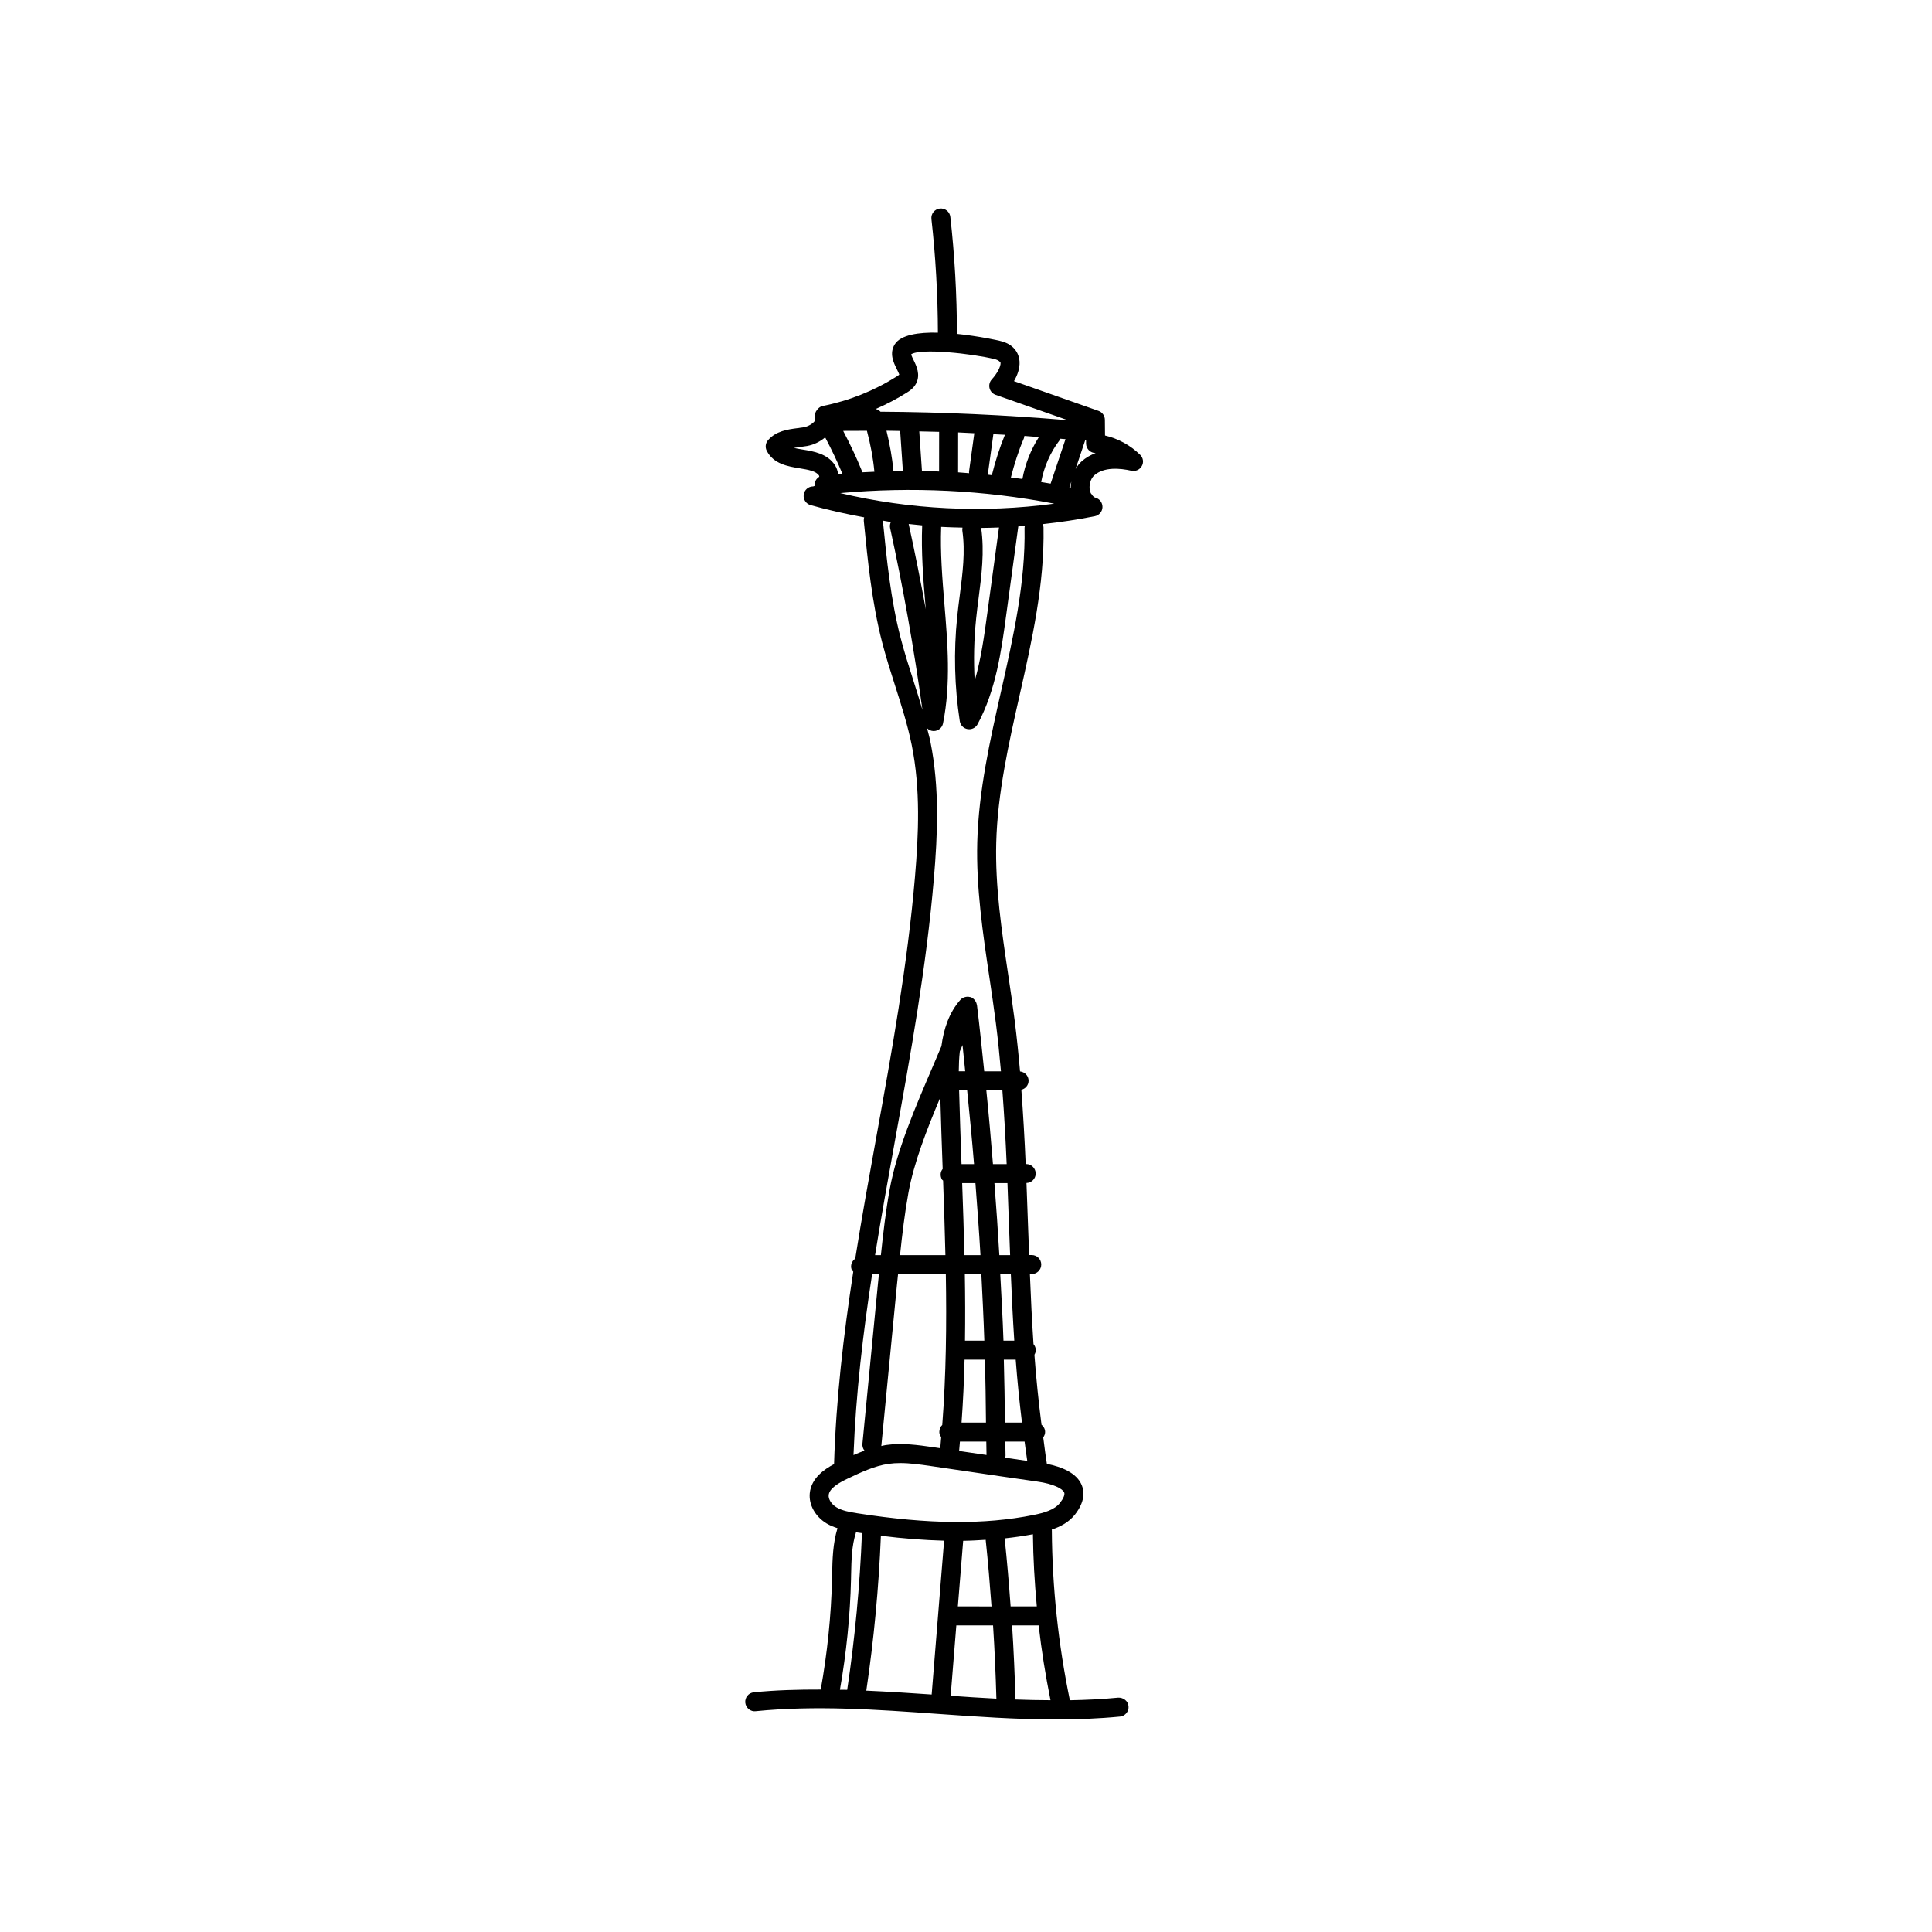 <?xml version="1.0" encoding="UTF-8"?>
<!-- Uploaded to: ICON Repo, www.iconrepo.com, Generator: ICON Repo Mixer Tools -->
<svg fill="#000000" width="800px" height="800px" version="1.1" viewBox="144 144 512 512" xmlns="http://www.w3.org/2000/svg">
 <path d="m446.16 264.54c-2.57-2.523-5.82-4.301-9.32-5.125l-0.035-4.168c-0.012-1.062-0.68-2.004-1.684-2.359l-22.406-7.879c0.863-1.48 1.586-3.332 1.473-5.199-0.102-1.594-0.789-2.969-1.996-3.988-1.078-0.906-2.336-1.27-3.43-1.543-0.109-0.023-5.281-1.199-11.16-1.797-0.02-10.352-0.605-20.781-1.754-31-0.156-1.379-1.367-2.359-2.785-2.223-1.379 0.156-2.379 1.402-2.223 2.785 1.113 9.926 1.684 20.059 1.715 30.113-5.106-0.117-9.84 0.551-11.441 3.109-1.484 2.383-0.312 4.797 0.469 6.394 0.262 0.539 0.707 1.441 0.734 1.621-0.102 0.125-0.527 0.402-0.691 0.5-6.031 3.805-12.641 6.438-19.648 7.824-0.73 0.145-1.395 0.82-1.754 1.473-0.301 0.551-0.359 1.309-0.227 1.961-0.051 0.18-0.098 0.363-0.102 0.559-0.527 0.719-1.738 1.426-2.875 1.629-0.559 0.102-1.137 0.176-1.723 0.25-2.523 0.328-5.668 0.742-7.769 3.199-0.664 0.77-0.797 1.875-0.332 2.781 1.793 3.527 5.629 4.152 8.711 4.656 2.246 0.367 4.375 0.715 5.148 1.93 0.059 0.09 0.031 0.215 0.055 0.316-0.816 0.484-1.32 1.402-1.223 2.402-0.137 0.051-0.266 0.152-0.402 0.152-1.258 0-2.324 0.926-2.492 2.172-0.176 1.246 0.598 2.43 1.809 2.769 4.68 1.328 9.43 2.359 14.211 3.25-0.09 0.301-0.133 0.629-0.098 0.961 1.047 10.602 2.133 21.562 4.852 32.129 1.012 3.914 2.254 7.805 3.457 11.562 1.637 5.117 3.324 10.402 4.394 15.688 2.367 11.73 1.812 23.715 0.863 34.918-1.98 23.328-6.168 46.453-10.219 68.816-1.93 10.664-3.883 21.473-5.617 32.391-0.887 0.621-1.328 1.738-0.977 2.816 0.086 0.262 0.301 0.414 0.457 0.625-2.578 16.758-4.566 33.773-5.09 51-2.469 1.293-6.047 3.656-6.438 7.723-0.293 3.043 1.461 6.184 4.465 8 0.926 0.559 1.91 0.941 2.887 1.254-1.234 4.047-1.34 8.191-1.426 12.219l-0.023 1.203c-0.23 9.805-1.254 19.668-2.996 29.344-5.918-0.012-11.844 0.137-17.734 0.73-1.387 0.137-2.394 1.371-2.258 2.754 0.141 1.387 1.43 2.438 2.754 2.254 15.887-1.598 32.234-0.434 48.047 0.695 10.344 0.734 20.914 1.492 31.492 1.492 5.672 0 11.355-0.215 17.004-0.766 1.379-0.137 2.398-1.367 2.262-2.754-0.133-1.379-1.371-2.324-2.754-2.262-4.238 0.418-8.508 0.613-12.793 0.691-3.059-14.801-4.68-29.945-4.777-45.055 0-0.059-0.031-0.105-0.035-0.168 2.336-0.797 4.586-1.965 6.191-4.027 2.676-3.438 2.449-6.098 1.785-7.723-1.352-3.336-5.461-4.918-9.254-5.672-0.387-2.324-0.641-4.676-0.969-7.019 0.293-0.406 0.5-0.883 0.5-1.426 0-0.789-0.387-1.473-0.957-1.93-0.781-6.156-1.422-12.332-1.879-18.539 0.211-0.367 0.367-0.777 0.367-1.23 0-0.613-0.246-1.152-0.609-1.594-0.418-6.203-0.711-12.395-0.957-18.566h0.492c1.391 0 2.519-1.129 2.519-2.519s-1.129-2.519-2.519-2.519h-0.691c-0.102-2.769-0.215-5.562-0.312-8.309-0.121-3.566-0.258-7.176-0.395-10.785 1.355-0.039 2.445-1.137 2.445-2.504 0-1.391-1.129-2.519-2.519-2.519h-0.137c-0.277-6.539-0.656-13.109-1.145-19.68 1.094-0.277 1.914-1.219 1.914-2.398 0-1.301-0.996-2.332-2.262-2.469-0.387-4.484-0.852-8.957-1.41-13.41-0.523-4.117-1.137-8.238-1.75-12.359-1.699-11.43-3.457-23.25-3.148-34.863 0.344-13.121 3.324-26.328 6.203-39.102 3.254-14.414 6.609-29.32 6.328-44.438-0.004-0.309-0.086-0.59-0.188-0.863 4.625-0.508 9.23-1.184 13.793-2.102 1.152-0.23 1.996-1.234 2.019-2.414 0.023-1.18-0.766-2.215-1.91-2.504-0.309-0.074-0.484-0.289-0.68-0.484-0.117-0.227-0.273-0.422-0.453-0.605-0.09-0.203-0.207-0.402-0.258-0.594-0.367-1.508 0.117-3.32 1.129-4.219 2.555-2.266 6.75-1.918 9.84-1.223 1.082 0.246 2.223-0.266 2.762-1.254 0.547-0.949 0.363-2.172-0.438-2.965zm-79.496 10.133c18.984-1.719 38.012-0.797 56.723 2.801-18.871 2.535-38.191 1.59-56.723-2.801zm36.012 33.348c0.188-1.832 0.422-3.672 0.66-5.508 0.781-6.055 1.586-12.324 0.68-18.609 1.578-0.016 3.148-0.055 4.727-0.117l-3.098 22.707c-0.816 5.992-1.652 12.117-3.344 17.926-0.312-5.461-0.188-10.949 0.375-16.398zm-13.426-3.606c0.023 0.348 0.055 0.699 0.086 1.047-1.371-7.578-2.883-15.125-4.527-22.605 1.195 0.133 2.383 0.262 3.578 0.367-0.289 7.102 0.285 14.266 0.863 21.191zm-16.816-35.551c-1.449-3.621-3.16-7.176-4.984-10.672 2.098-0.02 4.191-0.023 6.293-0.023 0.941 3.562 1.637 7.184 1.98 10.848-1.078 0.051-2.156 0.086-3.234 0.152-0.023-0.105-0.016-0.207-0.055-0.305zm39.457 1.68c0.902-3.531 2.004-7.027 3.449-10.387 0.086-0.207 0.102-0.418 0.133-0.629 1.285 0.086 2.555 0.207 3.84 0.301-2.152 3.387-3.641 7.152-4.363 11.105-1.016-0.152-2.039-0.258-3.059-0.391zm-5.043-0.617c-0.367-0.039-0.742-0.09-1.109-0.125 0.012-0.059 0.047-0.105 0.055-0.168l1.457-10.566c1.023 0.055 2.047 0.098 3.066 0.156-1.426 3.484-2.57 7.07-3.469 10.703zm-6.019-0.52c-0.973-0.074-1.949-0.172-2.922-0.23l0.012-10.578c1.43 0.055 2.856 0.152 4.281 0.215l-1.395 10.137c-0.027 0.16 0.02 0.305 0.023 0.457zm-7.961-0.449c-1.516-0.055-3.027-0.141-4.543-0.168l-0.707-10.465c1.754 0.039 3.508 0.07 5.262 0.121zm-10.312-10.746 0.715 10.605c-0.832 0.004-1.668-0.004-2.5 0.012-0.324-3.602-0.988-7.164-1.848-10.68 1.215 0.008 2.426 0.043 3.633 0.062zm44.844 14.953 0.516-1.531c-0.086 0.535-0.16 1.059-0.16 1.602-0.117-0.02-0.234-0.043-0.355-0.07zm-7.484-1.414c0.746-3.984 2.383-7.785 4.836-11.012 0.109-0.141 0.152-0.309 0.227-0.465 0.465 0.039 0.926 0.07 1.391 0.109l-3.945 11.785c-0.836-0.156-1.672-0.277-2.508-0.418zm-35.586-23.711c0.672-0.422 1.789-1.137 2.445-2.402 1.219-2.344 0.09-4.656-0.656-6.191-0.223-0.449-0.57-1.164-0.656-1.535 2.418-1.688 16.117-0.215 22.094 1.258 0.422 0.105 1.125 0.277 1.605 0.957 0.07 1.027-0.918 2.887-2.336 4.43-0.57 0.625-0.789 1.492-0.59 2.312 0.207 0.828 0.812 1.484 1.605 1.77l19.156 6.731c-16.449-1.391-33.082-2.16-49.656-2.258-0.344-0.367-0.785-0.605-1.273-0.719 2.84-1.242 5.613-2.672 8.262-4.352zm-27.613 15.105c-0.891-0.145-1.672-0.281-2.344-0.438 0.508-0.086 1.043-0.156 1.582-0.227 0.664-0.086 1.324-0.176 1.961-0.289 1.793-0.324 3.457-1.168 4.762-2.277 1.672 3.16 3.215 6.379 4.574 9.652-0.371 0.031-0.75 0.066-1.125 0.102-0.137-0.828-0.371-1.629-0.82-2.332-1.996-3.113-5.652-3.715-8.59-4.191zm29.301 61.086c-1.18-3.691-2.398-7.512-3.371-11.289-2.594-10.055-3.664-20.68-4.68-30.973 0.711 0.109 1.41 0.266 2.121 0.367-0.215 0.48-0.328 1.008-0.207 1.562 3.492 15.887 6.352 32.094 8.578 48.227-0.773-2.668-1.613-5.305-2.441-7.894zm13.059 96.715c0.266 2.312 0.457 4.641 0.711 6.953h-1.703c0.012-1.785 0.086-3.551 0.277-5.266 0.238-0.559 0.484-1.137 0.715-1.688zm-0.688 105.09h6.988c0.004 1.184 0.055 2.367 0.059 3.547-1.48-0.215-2.969-0.43-4.449-0.645l-2.812-0.414c0.082-0.832 0.137-1.66 0.215-2.488zm12.02 0h5.117c0.242 1.707 0.434 3.422 0.707 5.117-1.953-0.277-3.906-0.562-5.859-0.852 0.035-0.172 0.105-0.332 0.102-0.52 0-1.246-0.055-2.5-0.066-3.746zm4.422-5.039h-4.516c-0.059-5.551-0.137-11.105-0.293-16.668h3.148c0.426 5.57 0.98 11.121 1.66 16.668zm-9.539 0h-6.473c0.406-5.543 0.656-11.098 0.801-16.668h5.402c0.152 5.566 0.207 11.117 0.27 16.668zm-5.562-21.703c0.082-5.883 0.059-11.773-0.039-17.637h4.375c0.301 5.879 0.594 11.758 0.789 17.637zm-0.156-22.676c-0.152-6.398-0.359-12.762-0.59-19.078h3.512c0.484 6.359 0.973 12.711 1.336 19.078zm-0.762-24.117c-0.238-6.519-0.465-13.043-0.637-19.559h2.125c0.664 6.508 1.293 13.023 1.828 19.559zm-5.617-17.68c0.176 6.316 0.383 12.641 0.621 18.965-0.621 0.73-0.711 1.789-0.23 2.734 0.074 0.152 0.238 0.223 0.344 0.348 0.238 6.539 0.457 13.129 0.613 19.75h-12.027c0.578-5.512 1.234-11.059 2.231-16.551 1.422-7.859 4.793-16.566 8.449-25.246zm1.457 46.836c0.23 13.316 0.074 26.707-0.945 39.957-0.484 0.465-0.781 1.129-0.781 1.906 0 0.5 0.215 0.938 0.504 1.324-0.086 0.984-0.156 1.969-0.25 2.949l-1.863-0.273h-0.004c-4.055-0.578-8.254-1.18-12.535-0.57-0.43 0.059-0.828 0.18-1.246 0.266 0.004-0.039 0.031-0.074 0.035-0.117l4.133-42.621c0.09-0.926 0.203-1.879 0.293-2.816h12.66zm-17.969 2.332-4.133 42.621c-0.066 0.684 0.152 1.336 0.555 1.828-0.992 0.359-1.965 0.75-2.922 1.168 0.625-16.141 2.504-32.156 4.938-47.953h1.805c-0.074 0.773-0.172 1.57-0.242 2.336zm-7.156 78.559 0.023-1.219c0.086-3.93 0.16-7.648 1.258-11.082 0.02-0.055 0.004-0.117 0.02-0.172 0.543 0.086 1.059 0.145 1.598 0.223-0.551 13.895-1.863 27.859-3.91 41.516-0.641-0.02-1.285 0-1.926-0.016 1.695-9.664 2.703-19.488 2.938-29.25zm48.207-11.957c0.066 6.379 0.438 12.762 1.027 19.125h-6.941c-0.441-6.027-0.941-12.051-1.582-18.027 2.559-0.281 5.062-0.637 7.496-1.098zm-12.523 1.469c0.629 5.856 1.113 11.754 1.551 17.66l-8.922-0.004 1.406-17.387c2.051-0.023 4.004-0.148 5.965-0.27zm-7.777 22.695h9.734c0.418 6.473 0.699 12.949 0.883 19.402-4.062-0.215-8.102-0.465-12.121-0.746zm-6.535 18.309c-5.723-0.406-11.508-0.762-17.32-1.023 2.004-13.508 3.305-27.301 3.863-41.047 5.953 0.746 11.496 1.164 16.75 1.305zm22.203 1.324c-0.18-6.531-0.469-13.082-0.891-19.637h7.039c0.762 6.656 1.82 13.27 3.144 19.824-3.102-0.016-6.195-0.062-9.293-0.188zm12.918-54.871c0.223 0.555-0.176 1.559-1.098 2.742-1.465 1.879-4.242 2.66-7.027 3.223-13.035 2.625-27.844 2.484-46.629-0.441-2.18-0.336-4.106-0.699-5.598-1.598-1.316-0.797-2.16-2.117-2.062-3.211 0.176-1.84 2.746-3.289 4.961-4.348 3.527-1.676 7.176-3.414 10.918-3.949 1.008-0.145 2.035-0.207 3.074-0.207 2.644 0 5.371 0.395 8.031 0.777l9.656 1.414c6.203 0.922 12.41 1.832 18.621 2.707 4.352 0.605 6.758 1.926 7.152 2.891zm-13.23-40.223h-2.863c-0.195-5.879-0.543-11.758-0.852-17.637h2.805c0.238 5.859 0.527 11.738 0.91 17.637zm-3.957-22.676c-0.363-6.367-0.812-12.723-1.301-19.078h3.449c0.141 3.664 0.273 7.32 0.398 10.941 0.098 2.695 0.207 5.426 0.309 8.137zm-1.691-24.117c-0.527-6.531-1.098-13.047-1.758-19.559h4.254c0.488 6.519 0.863 13.055 1.137 19.559zm8.371-168.62c0.277 14.504-3.023 29.109-6.203 43.238-2.934 13.008-5.969 26.461-6.328 40.074-0.312 12.051 1.473 24.094 3.203 35.734 0.605 4.086 1.215 8.168 1.734 12.254 0.535 4.219 0.969 8.465 1.34 12.723h-4.43c-0.621-5.812-1.184-11.637-1.91-17.422 0-0.012-0.004-0.023-0.004-0.035-0.004-0.047-0.012-0.09-0.016-0.137s-0.047-0.074-0.051-0.121c-0.07-0.379-0.223-0.719-0.453-1.031-0.055-0.074-0.098-0.145-0.16-0.215-0.273-0.297-0.59-0.555-0.996-0.695-0.023-0.012-0.047 0-0.07-0.012-0.012-0.004-0.02-0.016-0.031-0.02-0.039-0.016-0.082 0.012-0.121 0-0.383-0.102-0.762-0.098-1.125-0.02-0.109 0.02-0.203 0.047-0.309 0.082-0.402 0.141-0.777 0.348-1.059 0.672-0.004 0.004-0.012 0.004-0.016 0.012-3.055 3.465-4.422 7.789-5.023 12.277-0.746 1.77-1.477 3.5-2.262 5.336-4.707 10.953-9.574 22.285-11.441 32.602-1.059 5.828-1.734 11.664-2.336 17.445h-1.543c1.652-10.277 3.492-20.465 5.309-30.531 4.07-22.48 8.281-45.727 10.277-69.285 0.984-11.578 1.551-23.996-0.941-36.344-0.238-1.176-0.586-2.312-0.867-3.473 0.438 0.438 1.023 0.719 1.676 0.742h0.086c1.195 0 2.231-0.84 2.469-2.023 2.109-10.539 1.219-21.301 0.359-31.703-0.555-6.715-1.113-13.648-0.852-20.379 1.883 0.105 3.769 0.152 5.656 0.195-0.047 0.258-0.082 0.516-0.047 0.785 0.812 5.613 0.082 11.27-0.691 17.266-0.242 1.879-0.484 3.762-0.676 5.637-0.945 9.199-0.715 18.484 0.691 27.613 0.168 1.066 0.992 1.914 2.062 2.102 0.145 0.023 0.289 0.035 0.43 0.035 0.91 0 1.773-0.5 2.215-1.32 4.887-9.035 6.312-19.512 7.566-28.758l3.231-23.676c0.578-0.039 1.164-0.082 1.742-0.133-0.023 0.172-0.086 0.328-0.086 0.508zm15.16-17.637c-0.656 0.578-1.188 1.285-1.637 2.051l2.535-7.57c0.086-0.012 0.168-0.031 0.246-0.047l0.004 0.887c0.012 1.27 0.969 2.332 2.227 2.481 0.105 0.012 0.211 0.023 0.312 0.039-1.383 0.492-2.625 1.219-3.688 2.16z"/>
</svg>